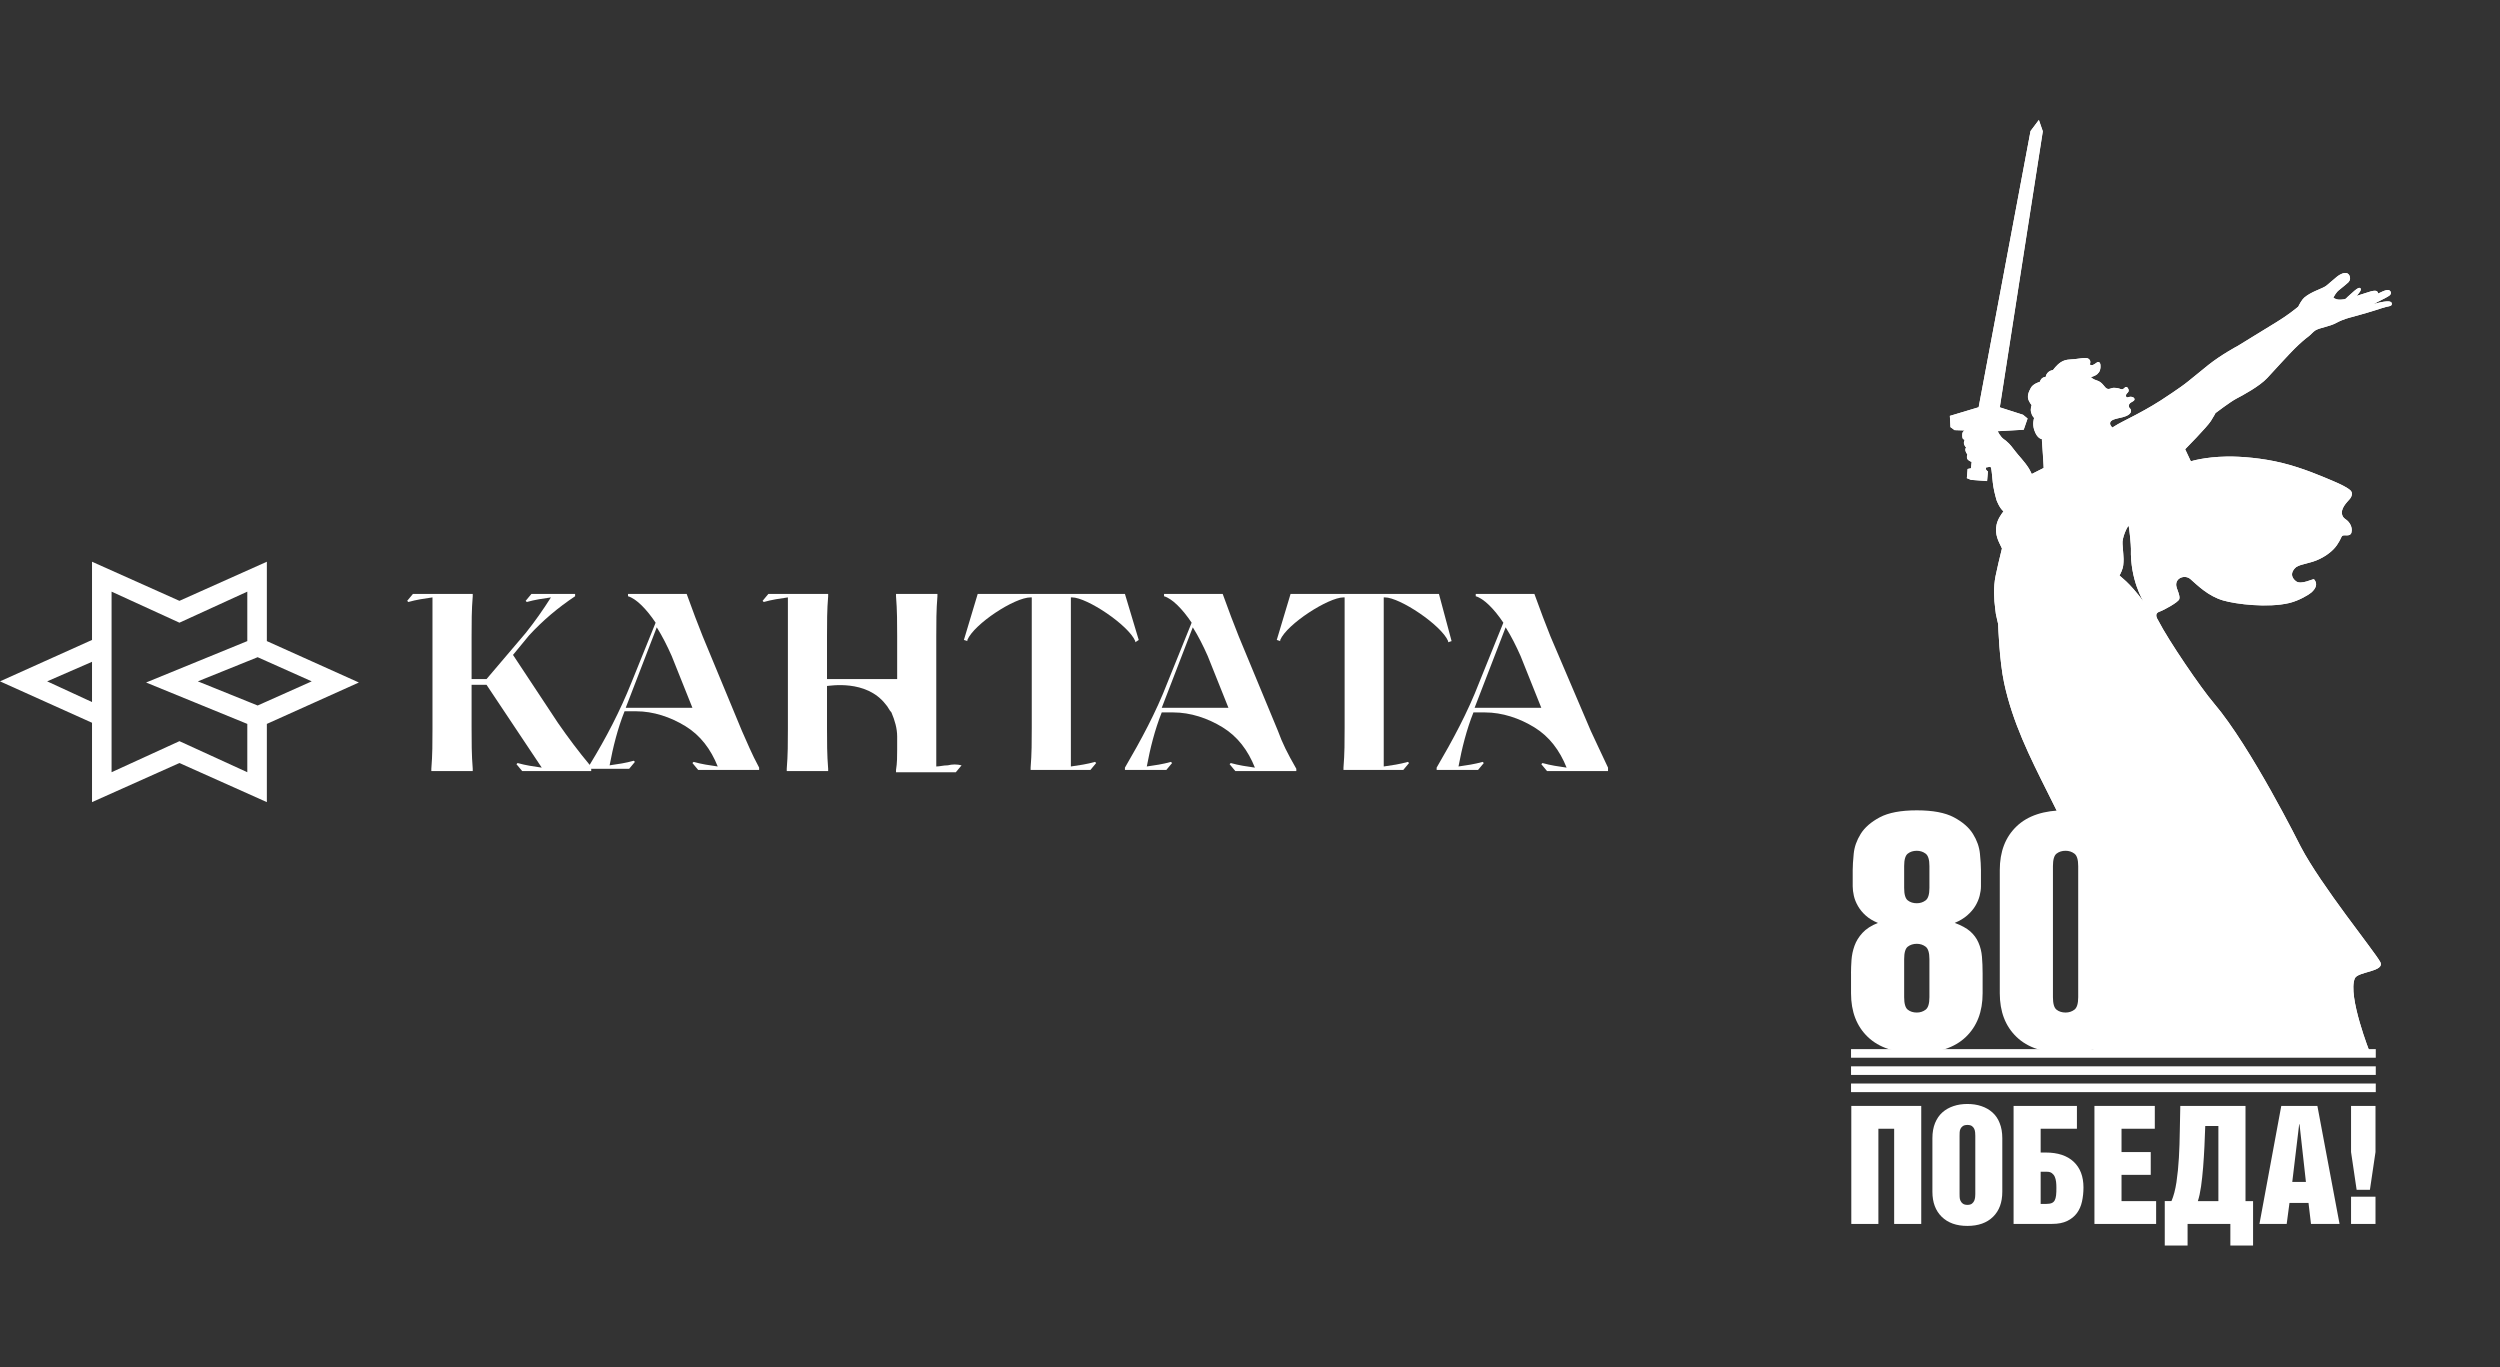 <?xml version="1.0" encoding="UTF-8"?> <svg xmlns="http://www.w3.org/2000/svg" width="810" height="443" viewBox="0 0 810 443" fill="none"><rect x="0" y="0" width="810" height="443" fill="#333333" stroke="none"/><mask id="mask0_62_196" style="mask-type:luminance" maskUnits="userSpaceOnUse" x="562" y="0" width="248" height="443"><path d="M809.269 0H562V442.44H809.269V0Z" fill="white"></path></mask><g mask="url(#mask0_62_196)"><path d="M769.022 98.522C769.7 98.158 770.315 97.844 770.554 97.719C771.483 97.254 772.298 96.852 772.725 96.614C774.069 95.873 774.458 95.685 774.621 95.158C774.759 94.718 774.52 94.254 774.018 94.015C773.177 93.626 770.528 95.17 770.516 95.107C770.453 94.605 770.164 94.216 769.524 94.204C768.758 94.191 767.792 94.492 766.398 94.969C765.118 95.409 763.837 95.81 763.549 95.886C764.264 95.032 764.478 94.706 764.478 94.706C764.478 94.706 765.155 93.927 764.804 93.438C764.704 93.312 764.465 93.224 764.176 93.325C763.561 93.538 762.456 94.505 760.573 96.25C760.335 96.476 760.234 96.651 759.87 96.89C759.155 97.078 757.849 97.191 757.159 97.003C756.606 96.852 756.242 96.639 756.004 96.451C756.042 96.413 756.782 94.756 757.925 93.927C758.653 93.4 760.661 91.668 760.85 91.492C761.54 90.764 761.44 90.199 761.377 89.81C761.314 89.345 761.05 88.918 760.699 88.68C759.481 87.839 757.385 89.496 757.146 89.684C756.669 90.073 754.472 91.944 753.782 92.534C753.292 92.961 751.861 93.576 750.907 93.978L750.355 94.216C749.175 94.731 747.681 95.497 746.576 96.438C745.823 97.078 744.919 98.748 744.63 99.363C744.015 99.878 741.115 102.25 737.613 104.359C734.964 105.954 732.139 107.699 729.691 109.218C727.871 110.348 726.252 111.339 725.122 112.03C724.909 112.143 719.762 114.879 715.506 118.256C714.213 119.286 712.945 120.315 711.752 121.307C710.748 122.123 709.819 122.889 708.915 123.604C706.404 125.676 700.73 129.304 700.09 129.743C699.249 130.27 698.383 130.81 697.378 131.413C694.692 133.044 689.03 135.995 687.461 136.76C686.846 137.062 685.741 137.689 684.511 138.455C684.473 138.48 684.423 138.505 684.385 138.518L684.348 138.53C684.021 138.191 683.708 137.714 683.67 137.426C683.431 135.919 685.528 135.744 687.75 135.179C689.231 134.802 690.449 134.074 690.436 133.157C690.424 132.304 689.922 132.442 689.771 131.827C689.407 130.383 691.277 130.258 691.528 129.592C691.616 129.366 691.579 128.889 690.989 128.688C690.399 128.488 690.11 128.538 689.294 128.764C688.867 128.889 688.541 128.098 689.055 127.546C689.57 126.994 689.796 126.818 689.633 126.228C689.407 125.399 688.892 125.274 688.578 125.462C688.265 125.663 688.001 126.203 687.373 126.127C686.746 126.052 686.469 125.663 684.875 125.663C683.946 125.663 683.193 126.479 682.276 125.701C681.724 125.236 680.996 123.742 679.326 123.265C678.058 122.901 677.443 122.211 677.443 122.211C677.443 122.211 679 121.721 679.49 121.232C680.393 120.315 680.331 120.077 680.481 119.436C680.544 119.173 680.795 117.152 679.678 117.302C679.402 117.34 678.422 118.281 677.795 118.319C677.167 118.357 677.067 118.156 677.167 117.804C677.381 117.051 677.155 116.612 676.627 116.235C675.899 115.708 673.928 116.198 672.234 116.361C670.551 116.536 669.258 116.373 667.702 117.365C666.346 118.231 665.141 119.913 665.141 119.913C665.141 119.913 663.948 120.001 663.195 121.081C662.818 121.633 662.818 122.098 662.818 122.098C662.818 122.098 661.701 122.148 661.174 123.102C660.885 123.629 660.898 123.717 660.898 123.717C660.898 123.717 658.751 124.307 658.01 125.625C657.207 127.069 656.642 128.488 657.357 129.894C657.947 131.061 658.249 131.237 658.249 131.237C658.249 131.237 657.759 132.379 658.048 133.559C658.374 134.877 658.952 135.304 659.04 135.417C658.952 135.718 658.437 137.375 659.065 139.296C660.044 142.259 661.538 142.259 661.538 142.259C661.538 142.259 661.764 145.812 661.927 147.971C662.09 150.13 662.128 151.636 662.128 151.636C662.09 151.624 658.261 153.595 658.261 153.595C658.261 153.595 657.759 152.465 657.37 151.85C655.901 149.49 653.855 147.494 653.001 146.314C652.135 145.134 650.993 143.715 650.265 143.163C650.101 142.987 649.813 142.723 649.298 142.384C648.055 141.556 647.227 139.723 647.227 139.723L655.65 139.246L656.906 135.618L655.424 134.4L647.905 131.99C649.198 123.466 661.839 42.558 661.839 42.558L660.559 38.867L660.546 38.892V38.917V38.93L657.897 42.458L641.075 131.952L631.748 134.752L631.949 138.392L633.229 139.321L633.267 139.359L636.581 139.472C636.28 139.635 635.853 139.936 635.803 140.464C635.753 140.991 635.715 141.983 636.079 142.259C636.443 142.522 636.581 142.51 636.581 142.51C636.581 142.51 636.104 143.213 636.38 143.954C636.657 144.707 637.021 144.97 637.021 144.97C637.021 144.97 636.606 145.435 636.857 146.188C637.108 146.954 637.422 147.142 637.422 147.142C637.422 147.142 637.046 148.259 637.498 148.824C637.962 149.402 638.816 149.653 638.816 149.653L638.602 151.724L637.51 151.95L637.259 154.925L638.59 155.478L643.812 155.867L644.088 152.741C644.088 152.741 643.611 152.415 643.523 152.252C643.436 152.088 643.436 151.762 643.461 151.473C643.699 151.423 644.139 151.335 644.553 151.272C644.842 151.235 644.992 151.297 645.105 151.586C645.344 152.503 645.469 154.637 645.657 156.269C645.883 158.29 646.348 160.185 646.875 162.031C646.9 162.131 647.792 164.542 649.122 165.684C648.758 166.161 648.244 166.889 647.854 167.567C645.896 170.994 646.863 173.944 647.704 175.752C647.98 176.405 648.294 177.058 648.633 177.71C648.005 180.121 646.913 184.929 646.561 186.661C645.833 190.302 646.047 194.206 646.448 197.194C646.549 198.323 646.725 199.478 647.013 200.508C647.189 201.349 647.34 201.926 647.39 202.14C647.428 203.207 647.829 214.153 649.323 221.196C652.072 234.076 657.609 245.123 663.471 256.823C670.489 270.821 677.745 285.295 680.996 304.439C683.431 318.826 678.422 339.577 678.372 339.778L678.159 340.656L679.64 340.669C679.59 340.681 679.54 340.682 679.49 340.694C679.49 340.694 704.71 340.832 728.235 340.958L765.745 341.184C765.783 341.184 765.808 341.171 765.846 341.159C766.888 341.159 767.603 341.171 767.905 341.171C767.905 341.171 760.573 322.68 762.959 316.993C763.9 314.733 772.914 314.834 771.181 311.645C769.273 308.13 752.012 286.889 745.459 274.361C745.271 274.009 729.315 241.935 717.301 227.849C713.02 222.841 702.563 207.475 699.312 201.11C697.818 198.788 699.086 198.374 700.077 198.01C701.006 197.671 705.676 195.21 706.078 194.13C706.48 193.051 705.224 190.854 705.099 189.724C704.823 187.138 707.999 186.121 709.706 187.628C712.079 189.712 715.456 193.114 720.276 194.532C724.444 195.762 734.788 197.005 741.655 195.386C744.906 194.62 748.158 192.611 748.886 191.959C750.543 190.477 750.895 189.009 749.765 187.703C749.489 187.389 745.547 189.649 743.865 188.293C741.115 186.071 743.726 183.887 743.965 183.723C745.81 182.569 748.396 182.656 751.648 181.062C755.138 179.342 756.694 177.296 757.146 176.631C758.54 174.572 758.502 173.919 758.891 173.605C759.494 173.116 761.414 174.02 761.841 172.601C762.092 171.76 762.005 170.417 760.988 169.161C760.121 168.094 759.305 168.119 758.891 166.914C758.176 164.843 760.398 162.734 761.264 161.73C762.042 160.838 762.18 159.872 761.841 159.307C761.829 159.269 761.653 158.227 755.539 155.691C752.376 154.373 746.199 151.649 739.333 149.967C733.006 148.423 726.101 147.845 721.507 147.921C714.163 148.046 709.832 149.465 709.832 149.465L707.986 145.548C707.986 145.548 715.079 138.355 716.309 136.409C717.54 134.463 717.816 133.823 717.816 133.823C717.816 133.823 722.636 130.157 724.582 129.14C726.528 128.136 732.139 125.111 734.587 122.449C737.035 119.788 741.705 114.679 743.438 112.959C745.17 111.239 747.103 109.582 747.756 109.142C748.409 108.716 749.514 107.423 750.166 107.033C751.773 106.092 754.774 105.816 756.996 104.585C759.23 103.368 761.515 102.84 762.281 102.64C764.189 102.15 769.248 100.669 771.708 99.828C773.943 99.062 774.885 99.363 774.947 98.472C775.098 96.651 769.763 98.371 769.022 98.522ZM686.72 186.448C686.997 185.983 687.8 184.439 687.938 183.108C688.089 181.677 688.039 180.497 687.938 179.418C687.838 178.338 687.762 176.857 687.7 176.304C687.474 174.308 689.143 170.756 689.645 170.354C689.934 170.969 690.449 176.907 690.424 177.786C690.11 187.904 694.466 194.871 694.466 194.871C689.834 188.532 686.821 186.711 686.72 186.448Z" fill="white"></path></g><mask id="mask1_62_196" style="mask-type:luminance" maskUnits="userSpaceOnUse" x="562" y="0" width="248" height="443"><path d="M809.269 0H562V442.44H809.269V0Z" fill="white"></path></mask><g mask="url(#mask1_62_196)"><path d="M599.736 339.914V340.504V342.701H769.75V340.504V339.914H599.736Z" fill="white"></path></g><mask id="mask2_62_196" style="mask-type:luminance" maskUnits="userSpaceOnUse" x="562" y="0" width="248" height="443"><path d="M809.269 0H562V442.44H809.269V0Z" fill="white"></path></mask><g mask="url(#mask2_62_196)"><path d="M599.736 345.49V346.093V348.277H769.75V346.093V345.49H599.736Z" fill="white"></path></g><mask id="mask3_62_196" style="mask-type:luminance" maskUnits="userSpaceOnUse" x="562" y="0" width="248" height="443"><path d="M809.269 0H562V442.44H809.269V0Z" fill="white"></path></mask><g mask="url(#mask3_62_196)"><path d="M599.736 351.062V351.665V353.849H769.75V351.665V351.062H599.736Z" fill="white"></path></g><mask id="mask4_62_196" style="mask-type:luminance" maskUnits="userSpaceOnUse" x="562" y="0" width="248" height="443"><path d="M809.269 0H562V442.44H809.269V0Z" fill="white"></path></mask><g mask="url(#mask4_62_196)"><path d="M769.022 98.52C769.712 98.156 770.315 97.842 770.553 97.716C771.482 97.252 772.298 96.85 772.725 96.612C774.068 95.871 774.458 95.683 774.621 95.143C774.759 94.704 774.52 94.239 774.018 94.013C773.177 93.624 770.528 95.168 770.516 95.105C770.453 94.603 770.164 94.214 769.524 94.201C768.758 94.189 767.792 94.478 766.398 94.954C765.118 95.394 763.837 95.796 763.548 95.871C764.264 95.017 764.477 94.691 764.477 94.691C764.477 94.691 765.155 93.913 764.804 93.423C764.703 93.285 764.465 93.21 764.176 93.31C763.561 93.523 762.456 94.49 760.573 96.235C760.335 96.448 760.234 96.637 759.87 96.875C759.155 97.064 757.849 97.177 757.159 96.988C756.606 96.838 756.242 96.624 756.004 96.436C756.041 96.398 756.782 94.741 757.924 93.913C758.653 93.385 760.661 91.653 760.849 91.477C761.54 90.749 761.439 90.184 761.377 89.795C761.314 89.331 761.05 88.916 760.699 88.665C759.481 87.824 757.385 89.481 757.146 89.669C756.669 90.059 754.472 91.929 753.782 92.519C753.28 92.946 751.861 93.561 750.907 93.963L750.355 94.201C749.175 94.716 747.681 95.482 746.589 96.423C745.835 97.064 744.931 98.721 744.643 99.348C744.028 99.863 741.128 102.236 737.625 104.345C734.976 105.939 732.152 107.684 729.704 109.203C727.884 110.333 726.264 111.324 725.134 112.015C724.921 112.128 719.774 114.865 715.518 118.242C714.225 119.271 712.957 120.3 711.765 121.292C710.76 122.108 709.832 122.874 708.928 123.589C706.417 125.648 700.743 129.289 700.102 129.728C699.261 130.255 698.395 130.795 697.391 131.398C694.704 133.03 689.043 135.98 687.473 136.746C686.858 137.047 685.754 137.675 684.523 138.44C684.486 138.465 684.436 138.491 684.398 138.503L684.373 138.516C684.046 138.177 683.733 137.7 683.695 137.411C683.456 135.904 685.553 135.729 687.775 135.164C689.256 134.787 690.474 134.059 690.461 133.143C690.449 132.289 689.947 132.427 689.796 131.812C689.432 130.368 691.302 130.243 691.553 129.577C691.641 129.351 691.604 128.874 691.014 128.674C690.424 128.473 690.135 128.51 689.319 128.749C688.892 128.874 688.566 128.084 689.08 127.531C689.595 126.979 689.821 126.803 689.658 126.213C689.419 125.385 688.917 125.259 688.603 125.447C688.289 125.648 688.026 126.188 687.398 126.113C686.77 126.037 686.494 125.648 684.9 125.648C683.971 125.648 683.218 126.464 682.314 125.686C681.762 125.221 681.033 123.727 679.364 123.25C678.096 122.886 677.481 122.196 677.481 122.196C677.481 122.196 679.037 121.706 679.527 121.217C680.431 120.3 680.368 120.062 680.519 119.422C680.582 119.158 680.833 117.137 679.715 117.287C679.439 117.325 678.46 118.267 677.832 118.304C677.205 118.342 677.104 118.141 677.205 117.79C677.418 117.036 677.192 116.597 676.665 116.22C675.937 115.693 673.966 116.183 672.271 116.346C670.589 116.522 669.296 116.358 667.739 117.35C666.383 118.216 665.178 119.899 665.178 119.899C665.178 119.899 663.986 119.974 663.232 121.066C662.856 121.618 662.856 122.083 662.856 122.083C662.856 122.083 661.739 122.133 661.211 123.087C660.923 123.614 660.935 123.702 660.935 123.702C660.935 123.702 658.788 124.292 658.048 125.611C657.244 127.054 656.679 128.46 657.395 129.879C657.985 131.046 658.286 131.222 658.286 131.222C658.286 131.222 657.797 132.364 658.085 133.532C658.412 134.85 658.989 135.277 659.077 135.39C658.989 135.691 658.475 137.348 659.102 139.269C660.081 142.244 661.575 142.232 661.575 142.232C661.575 142.232 661.801 145.784 661.965 147.943C662.128 150.09 662.165 151.609 662.165 151.609C662.128 151.597 658.299 153.567 658.299 153.567C658.299 153.567 657.797 152.438 657.408 151.822C655.939 149.462 653.893 147.466 653.039 146.286C652.173 145.106 651.03 143.688 650.302 143.135C650.139 142.96 649.85 142.696 649.336 142.357C648.093 141.529 647.277 139.696 647.277 139.696L655.7 139.219L656.956 135.591L655.474 134.373L647.955 131.963C649.248 123.439 661.889 42.531 661.889 42.531L660.609 38.84L660.596 38.865L660.546 38.915V38.928L657.897 42.455L641.088 131.95L631.76 134.75L631.961 138.39L633.229 139.319L633.267 139.357L636.581 139.47C636.28 139.633 635.853 139.934 635.803 140.461C635.753 140.989 635.702 141.98 636.079 142.257C636.456 142.533 636.594 142.508 636.594 142.508C636.594 142.508 636.117 143.211 636.38 143.951C636.644 144.692 637.02 144.968 637.02 144.968C637.02 144.968 636.606 145.433 636.857 146.186C637.108 146.952 637.422 147.14 637.422 147.14C637.422 147.14 637.046 148.257 637.498 148.822C637.962 149.4 638.816 149.651 638.816 149.651L638.602 151.722L637.51 151.948L637.259 154.911L638.59 155.463L643.812 155.865L644.088 152.739C644.088 152.739 643.611 152.412 643.523 152.249C643.435 152.086 643.435 151.76 643.46 151.471C643.699 151.421 644.138 151.32 644.553 151.27C644.841 151.232 644.992 151.295 645.105 151.584C645.344 152.5 645.469 154.634 645.657 156.266C645.883 158.288 646.348 160.183 646.875 162.029C646.9 162.129 647.791 164.539 649.122 165.682C648.758 166.159 648.243 166.887 647.854 167.565C645.896 170.992 646.863 173.942 647.704 175.75C647.98 176.402 648.294 177.055 648.633 177.708C648.005 180.118 646.913 184.926 646.561 186.659C645.833 190.312 646.047 194.204 646.448 197.191C646.549 198.321 646.724 199.476 647.013 200.518C647.189 201.359 647.34 201.937 647.39 202.15C647.427 203.217 647.817 214.164 649.323 221.206C652.072 234.086 657.608 245.134 663.471 256.834C670.488 270.831 677.744 285.305 680.996 304.449C683.431 318.836 678.422 339.587 678.372 339.788L678.159 340.667L679.64 340.679C679.59 340.692 679.54 340.692 679.489 340.704C679.489 340.704 704.71 340.842 728.235 340.968L765.745 341.194C765.783 341.194 765.808 341.181 765.846 341.169C766.888 341.169 767.603 341.181 767.905 341.181C767.905 341.181 760.573 322.702 762.958 317.003C763.9 314.743 772.913 314.844 771.181 311.655C769.273 308.14 752.012 286.899 745.459 274.371C745.27 274.019 729.315 241.945 717.301 227.86C713.02 222.851 702.563 207.485 699.312 201.121C697.818 198.798 699.086 198.384 700.077 198.02C701.006 197.681 705.676 195.22 706.078 194.141C706.492 193.061 705.224 190.864 705.099 189.734C704.823 187.148 707.999 186.132 709.706 187.638C712.079 189.722 715.456 193.124 720.276 194.542C724.444 195.773 734.801 197.016 741.655 195.396C744.906 194.63 748.158 192.622 748.886 191.969C750.543 190.488 750.894 189.019 749.765 187.713C749.488 187.399 745.534 189.659 743.864 188.303C741.115 186.081 743.726 183.897 743.965 183.734C745.81 182.579 748.396 182.667 751.648 181.072C755.125 179.353 756.694 177.306 757.146 176.641C758.54 174.582 758.502 173.929 758.904 173.616C759.506 173.126 761.427 174.03 761.854 172.611C762.105 171.77 762.017 170.427 761 169.172C760.134 168.105 759.318 168.13 758.904 166.924C758.176 164.853 760.41 162.744 761.276 161.74C762.055 160.849 762.193 159.882 761.854 159.317C761.854 159.279 761.665 158.237 755.552 155.702C752.388 154.383 746.212 151.659 739.333 149.977C733.005 148.433 726.101 147.856 721.506 147.931C714.162 148.044 709.832 149.475 709.832 149.475L707.986 145.558C707.986 145.558 715.079 138.365 716.309 136.432C717.539 134.486 717.816 133.846 717.816 133.846C717.816 133.846 722.636 130.18 724.582 129.163C726.528 128.159 732.139 125.133 734.587 122.472C737.035 119.811 741.705 114.701 743.438 112.982C745.157 111.262 747.103 109.605 747.756 109.165C748.409 108.738 749.514 107.445 750.166 107.056C751.773 106.115 754.773 105.839 756.995 104.608C759.23 103.391 761.515 102.851 762.281 102.662C764.189 102.16 769.248 100.692 771.708 99.85C773.943 99.085 774.884 99.386 774.947 98.495C775.098 96.649 769.763 98.369 769.022 98.52ZM730.696 275.4C733.47 279.681 736.897 285.556 740.513 292.084C741.793 294.407 745.157 300.144 747.04 303.847C747.781 305.316 751.108 305.366 751.535 305.316C757.849 304.449 759.946 304.223 764.804 306.659C764.816 306.671 762.406 306.32 761.038 306.433C757.724 306.684 756.983 306.458 752.062 308.63C751.359 308.944 750.003 309.546 748.622 310.174C746.538 311.115 744.078 310.438 743.387 307.864C742.396 304.111 740.638 298.361 738.052 292.8C733.96 284.037 734.424 284.565 732.629 280.447C732.328 279.756 730.281 274.773 730.696 275.4ZM721.017 289.021C723.038 292.749 724.017 293.854 727.407 301.374C729.239 305.454 731.637 309.408 733.47 311.768C734.047 312.509 734.55 313.086 734.926 313.551L736.721 315.409L732.516 316.539C732.378 316.589 732.227 316.626 732.077 316.677C729.026 317.681 729.126 319.564 729.189 321.322C729.265 323.016 729.767 325.389 725.385 332.507C726.967 305.165 720.741 292.85 717.364 283.209C717.376 283.221 719.648 286.51 721.017 289.021ZM632.727 138.051C632.689 137.524 632.602 135.867 632.576 135.252C632.915 135.101 641.741 132.641 641.741 132.641L658.324 42.493L660.019 40.283L659.291 42.091L643.046 134.611L647.063 132.49L655.349 135.176L654.269 138.415L642.28 137.599L632.727 138.051ZM636.87 143.675C636.543 142.382 638.1 142.006 638.502 141.968C638.778 141.943 639.167 141.98 639.406 142.307C639.506 142.445 639.581 142.734 639.431 143.01C639.255 143.311 638.929 143.223 638.577 143.349C637.912 143.587 637.46 144.014 637.234 144.253C637.071 144.089 636.895 143.788 636.87 143.675ZM637.334 146.098C636.933 144.742 638.552 144.202 638.878 144.19C639.142 144.165 639.556 144.064 639.77 144.466C639.858 144.642 640.046 145.345 639.217 145.734C638.426 146.111 638.175 146.173 637.899 146.512C637.836 146.588 637.723 146.763 637.723 146.814C637.573 146.701 637.46 146.55 637.334 146.098ZM638.088 148.784C637.962 148.634 637.761 148.358 637.736 148.056C637.661 147.178 638.05 146.939 638.05 146.939C638.05 146.939 638.565 146.387 639.732 146.437C640.51 146.475 640.611 146.826 640.611 147.14C640.611 147.592 640.171 148.031 639.594 148.132C639.054 148.22 638.113 148.508 638.088 148.784ZM642.506 154.898C642.444 155.024 638.113 154.509 638.113 154.509L638.251 152.438L639.217 152.249L639.431 149.663C639.745 149.538 640.209 149.362 640.435 149.299C641.816 148.923 642.569 149.626 642.569 149.626L642.406 152.048L642.695 152.237C642.695 152.249 642.594 154.71 642.506 154.898ZM699.927 225.964C699.939 225.989 699.952 226.002 699.952 226.027C700.203 226.529 700.466 227.019 700.743 227.508C705.011 234.965 708.287 242.096 710.798 248.799C707.798 243.765 704.12 239.171 699.688 235.63C684.297 223.353 678.046 219.047 672.836 211.866C669.823 207.711 668.618 203.857 668.618 203.857C668.43 207.234 669.484 211.515 672.346 216.813C676.715 224.859 684.737 229.266 692.633 239.033C699.964 248.109 700.328 249.176 704.32 256.131C705.752 258.616 706.655 262.345 708.25 262.345C709.154 262.345 708.651 254.285 709.329 254.436C709.719 254.524 709.982 255.089 710.133 255.402C710.974 257.135 711.363 259.131 711.765 261.001C712.367 263.813 712.832 266.663 713.259 269.5C713.698 272.5 714.075 275.513 714.376 278.526C714.414 278.89 714.451 279.254 714.476 279.618C714.501 279.907 714.451 280.409 714.577 280.673C710.961 272.877 707.095 265.709 705.074 262.332C701.107 255.716 693.198 246.552 691.779 244.845C686.444 238.468 677.732 232.103 672.083 226.73C668.028 222.876 673.451 230.647 676.037 233.408C679.678 237.313 688.064 245.159 695.244 256.206C697.278 259.332 697.165 260.487 694.278 257.21C689.256 251.498 675.899 242.07 679.64 246.188C679.64 246.188 681.988 248.121 683.896 250.394C700.73 270.404 701.659 293.591 701.659 301.311C701.734 313.902 699.763 331.113 691.039 336.712C686.419 339.675 679.966 339.21 679.966 339.21C680.895 335.055 684.599 317.141 682.402 304.173C679.125 284.816 671.819 270.241 664.751 256.156C658.927 244.544 653.428 233.572 650.716 220.88C649.737 216.26 649.235 209.933 648.997 205.904C648.946 202.589 648.896 198.359 650.001 194.856C650.327 193.814 651.231 191.63 652.248 189.835C653.277 188.04 654.545 186.897 655.261 186.182C656.027 185.416 659.416 182.742 665.417 182.202C671.581 181.65 675.108 183.734 676.954 184.387C678.749 185.014 686.143 188.856 692.52 201.058C694.039 203.958 694.755 208.326 695.797 213.147C684.486 200.681 674.48 192.86 674.104 193.45C673.677 194.103 685.691 206.594 686.62 207.761C687.172 208.477 694.717 216.21 699.927 225.964ZM675.045 175.135C677.744 176.051 678.259 177.269 678.259 177.269C678.259 177.269 665.58 175.524 662.065 177.57C662.065 177.57 666.973 178.574 670.915 181.211C670.627 181.16 668.279 180.369 664.274 180.909C660.42 181.436 657.859 182.73 656.378 183.684C655.236 184.412 656.202 180.47 667.4 168.82C672.284 163.736 675.786 163.861 675.786 163.861C675.786 163.861 673.363 167.753 672.773 170.364C672.246 172.624 672.698 174.331 675.045 175.135ZM687.938 179.415C687.838 178.336 687.775 176.854 687.699 176.302C687.473 174.306 689.143 170.753 689.645 170.352C689.934 170.967 690.449 176.905 690.424 177.783C690.11 187.902 694.466 194.869 694.466 194.869C689.821 188.542 686.808 186.709 686.708 186.445C686.984 185.981 687.787 184.437 687.925 183.106C688.101 181.662 688.051 180.495 687.938 179.415ZM733.395 150.354C732.867 149.977 732.089 149.651 731.185 149.387C735.353 149.877 739.157 150.58 742.27 151.383C745.296 152.161 751.673 154.597 758 157.635C758.401 157.823 759.393 158.363 760.084 158.727C758.565 158.903 756.757 159.97 756.757 159.97C756.757 159.97 746.727 154.547 737.964 153.605C730.721 152.814 721.393 153.442 721.393 153.442C721.393 153.442 725.724 151.496 733.395 150.354ZM708.488 160.233C710.836 160.083 713.372 159.92 715.054 159.882C721.531 159.744 723.076 161.275 723.076 161.275C723.076 161.275 709.204 160.886 702.55 165.518C701.772 166.058 705.601 165.293 708.513 164.828C715.28 163.736 723.377 165.28 729.767 167.753C736.633 170.414 740.952 168.079 750.518 168.72C759.017 169.285 758.703 173.076 758.703 173.076C758.703 173.076 755.087 170.389 749.777 173.553C746.551 175.486 743.111 178.436 743.111 178.436C743.111 178.436 741.68 177.218 732.139 175.461C726.076 174.344 700.215 172.184 682.866 156.693C682.502 156.367 682.176 156.066 681.875 155.789C677.493 157.434 672.748 161.74 668.568 165.343C664.827 168.569 661.638 172.8 657.859 176.202C657.859 176.202 652.047 181.248 650.327 184.399C649.926 185.127 648.394 188.19 647.478 191.856C647.478 190.237 647.603 188.567 647.93 186.96C648.281 185.203 648.633 183.658 648.946 182.315C649.323 180.658 649.788 178.863 650.202 177.357C651.206 175.361 653.742 170.264 653.303 170.201C652.411 170.088 650.968 170 649.649 170.352C649.059 170.515 648.57 170.703 648.168 170.891C648.281 170.075 648.532 169.209 649.059 168.28C649.649 167.251 651.143 165.217 651.143 165.217C651.143 165.217 648.934 163.899 648.181 161.401C647.503 159.154 647.189 156.254 646.95 154.132C646.75 152.35 646.649 151.484 646.436 151.044C646.072 150.316 645.582 149.676 644.49 149.839C644.389 149.852 644.264 149.877 644.151 149.889C644.264 149.739 644.364 149.588 644.364 149.475C644.389 148.609 643.385 148.031 643.285 147.604C643.172 147.09 643.209 146.06 643.347 145.495C643.812 143.612 641.703 144.115 640.787 142.508C639.92 140.976 640.109 139.482 638.552 140.336C637.962 140.65 636.907 141.227 636.468 141.541C636.041 140.386 636.493 139.984 637.397 139.281C637.585 139.156 637.811 139.018 637.949 138.942C639.18 138.252 641.013 138.026 641.766 138.177C642.958 138.428 643.699 139.934 643.674 140.738C643.649 141.541 643.699 142.545 644.088 143.412C644.465 144.278 644.502 145.169 644.603 145.646C644.703 146.123 645.118 146.311 645.118 146.311C646.235 144.73 647.013 143.964 648.369 143.675C649.122 143.725 649.737 143.562 651.306 145.822C651.608 146.261 653.127 148.358 654.206 150.153C655.286 151.935 656.767 155.626 656.767 155.626L663.371 152.5C663.371 152.5 662.617 146.362 662.592 144.931C662.529 141.177 662.078 139.445 662.078 139.445C662.078 139.445 661.249 139.658 660.822 139.394C660.646 139.281 660.207 139.131 660.019 138.202C659.542 135.942 660.634 134.863 660.634 134.863C659.981 134.298 659.642 133.08 659.868 131.523C660.031 130.419 659.253 131.184 658.788 132.151C658.625 131.925 658.638 131.536 658.826 131.046C659.667 128.95 660.885 127.117 661.6 124.958C661.6 124.958 661.161 125.058 660.747 125.234C660.345 125.41 659.818 125.949 659.316 126.678C658.977 127.18 658.161 127.77 657.709 128.423C657.696 128.36 657.696 126.866 659.265 125.297C660.019 124.543 661.626 124.092 661.626 124.092C661.626 124.092 661.701 123.313 662.329 123.024C662.793 122.811 663.458 122.635 663.458 122.635C663.458 122.635 663.509 121.644 664.086 121.204C664.664 120.765 664.99 120.677 665.454 120.577C666.697 119.233 668.103 117.3 670.062 117.124C671.53 116.986 673.012 116.798 673.69 116.672C673.865 116.635 675.234 116.446 675.409 116.823C674.229 116.81 672.773 116.886 671.405 117.363C670.275 117.764 670.237 118.191 669.924 118.505C669.61 118.819 668.944 119.17 668.631 119.296C668.317 119.422 667.965 119.61 667.802 119.886C667.651 120.162 667.727 120.313 667.325 120.514C666.936 120.715 666.421 121.631 666.421 121.631C666.421 121.631 668.455 121.054 669.559 121.091C671.053 121.129 671.957 121.957 671.907 123.175C671.882 123.84 671.078 124.895 669.208 124.656C669.208 124.656 668.969 125.472 669.158 126.025C669.334 126.527 669.685 127.782 669.861 128.448C669.886 128.573 669.924 128.699 669.961 128.824C669.974 128.874 669.986 128.9 669.986 128.9V128.912C670.049 129.113 670.112 129.314 670.175 129.477C670.3 129.866 669.421 128.862 668.656 129.653L667.89 130.23C667.513 130.569 666.848 131.084 666.973 131.348C667.099 131.611 667.262 131.737 667.626 131.787C667.965 131.837 669.811 131.825 670.363 131.774C670.501 131.787 670.627 131.787 670.752 131.799C670.752 131.799 670.752 131.799 670.752 131.812C670.74 131.812 670.815 132.138 670.903 132.59C670.237 132.214 668.995 132.201 668.957 132.226C668.605 132.214 668.292 132.339 667.953 132.515C667.388 132.804 666.747 133.708 666.547 134.611C666.17 136.319 666.534 136.884 668.48 136.783L668.492 136.796C669.396 136.846 669.848 136.796 670.551 136.796C670.614 136.796 670.664 136.783 670.74 136.783C670.3 137.411 669.76 137.725 669.76 137.725C669.76 137.725 669.321 137.737 669.145 137.75C667.927 137.825 667.413 137.624 667.337 137.863C666.71 139.758 668.706 138.039 669.07 138.842C669.221 139.194 668.982 139.984 668.681 140.461C668.43 140.863 666.898 140.361 666.471 140.625C665.542 141.202 666.019 141.466 667.501 142.307C668.555 142.909 671.468 144.052 672.095 144.491C672.723 144.931 675.912 146.575 676.225 146.5C677.23 146.236 679.966 143.575 680.042 143.499C681.824 141.704 686.607 138.767 688.064 138.051C689.256 137.474 692.759 135.653 695.596 134.084C695.018 135.139 694.416 136.959 694.165 140.097C693.951 142.947 693.801 145.408 692.934 144.428C690.788 141.968 690.913 139.131 690.499 139.846C689.419 141.754 689.281 142.771 689.557 144.29C690.047 147.065 692.081 147.918 691.139 147.931C687.674 147.969 686.582 147.203 684.611 145.144C683.356 143.826 681.059 144.441 681.059 144.441C681.059 144.441 683.004 146.173 685.578 148.37C688.867 151.182 694.529 151.923 698.282 152.551C704.597 153.605 706.467 155.865 706.467 155.865C706.467 155.865 690.323 154.785 688.967 153.68L690.147 155.225C683.544 155.036 677.531 147.19 677.531 147.19C677.531 147.19 678.272 150.027 679.477 151.571C681.184 153.756 683.368 155.212 686.017 156.743C691.428 159.894 702.5 160.623 708.488 160.233ZM755.954 99.675C754.623 99.863 753.92 100.139 753.179 100.528C751.133 101.583 749.551 102.562 749.049 102.637C746.438 103.014 746.463 104.031 744.367 105.952C743.5 106.742 731.135 116.308 727.168 118.907C723.214 121.493 715.87 127.468 715.079 127.971C713.397 129.038 711.903 132.051 709.555 134.611C705.978 138.528 701.647 142.194 701.27 142.583C700.504 143.374 697.516 143.361 696.926 139.495C696.512 136.783 696.663 134.524 696.801 133.406C697.278 133.13 697.73 132.867 698.106 132.641C700.881 130.958 702.676 129.803 705.438 127.983C707.421 126.678 709.844 124.707 712.644 122.409C713.849 121.43 715.091 120.401 716.384 119.371C720.527 116.07 725.724 113.321 725.812 113.27C726.98 112.555 728.599 111.563 730.432 110.433C732.867 108.927 735.692 107.182 738.341 105.587C742.383 103.152 745.534 100.466 745.672 100.353L745.86 100.102C746.3 99.11 747.053 97.955 747.379 97.616C748.133 96.838 749.903 95.959 750.907 95.532L751.459 95.293C752.614 94.804 754.045 94.201 754.711 93.624C755.389 93.021 757.56 91.189 758.037 90.799C758.653 90.297 759.594 89.745 759.87 89.858C759.883 89.87 760.272 90.059 759.807 90.511C759.782 90.523 757.749 92.281 757.071 92.77C756.744 93.009 756.456 93.285 756.205 93.561C755.941 93.8 755.69 94.038 755.514 94.251C754.347 95.72 753.593 96.047 753.719 96.135C754.761 96.85 756.142 97.603 756.142 97.603C757.159 98.256 758.289 98.131 759.079 97.867C758.163 98.859 756.77 99.562 755.954 99.675ZM762.105 97.98C762.456 97.591 762.557 97.302 762.921 96.875C762.921 96.875 765.13 96.147 766.26 95.783C769.147 94.854 769.373 94.854 769.486 95.155C769.624 95.494 768.896 95.796 768.507 95.946C767.553 96.31 762.72 97.779 762.105 97.98ZM674.769 150.379C671.581 157.346 666.019 153.768 660.998 157.974C657.747 160.698 657.269 164.163 657.269 164.163C657.269 164.163 658.663 163.811 659.893 163.535C659.303 164.062 654.847 172.749 654.721 172.975C654.596 173.189 660.948 166.121 672.761 158.438C677.004 155.676 680.293 154.484 680.293 154.484C677.832 152.023 676.815 148.044 676.815 148.044C676.815 148.044 675.472 148.847 674.769 150.379ZM664.676 128.284C664.613 129.126 664.99 128.987 665.806 129.113C665.743 129.201 665.68 129.276 665.605 129.351C665.291 129.364 664.977 129.326 664.676 129.402C664.4 129.464 664.086 129.527 663.835 129.879C664.588 129.766 665.09 129.929 665.065 130.481C666.848 129.301 667.714 128.36 667.262 126.376C667.802 125.623 668.128 125.071 668.191 124.129C667.639 124.682 667.463 125.046 666.66 124.97C663.295 124.23 662.228 126.477 662.228 126.477C663.584 125.975 664.726 125.359 665.894 126.238C665.115 126.314 663.559 126.565 662.73 127.544C661.626 128.849 662.04 130.481 662.09 131.536C662.103 131.724 662.668 130.795 663.258 130.645C663.145 130.255 663.157 130.105 663.308 129.665C663.521 128.95 664.111 128.435 664.676 128.284ZM663.207 129.176C663.145 129.402 663.094 129.527 663.094 129.527C663.094 129.527 662.969 128.561 663.471 128.008C663.961 127.468 664.877 127.142 665.166 127.092C665.454 127.042 665.505 127.129 665.505 127.129C665.48 127.23 665.442 127.318 665.417 127.418C665.417 127.418 664.375 127.807 663.961 128.234C663.521 128.661 663.27 128.95 663.207 129.176Z" fill="white"></path></g><mask id="mask5_62_196" style="mask-type:luminance" maskUnits="userSpaceOnUse" x="562" y="0" width="248" height="443"><path d="M809.269 0H562V442.44H809.269V0Z" fill="white"></path></mask><g mask="url(#mask5_62_196)"><path d="M599.824 396.557H608.599V365.712H613.708V396.557H622.483V358.318H599.824V396.557Z" fill="white"></path></g><mask id="mask6_62_196" style="mask-type:luminance" maskUnits="userSpaceOnUse" x="562" y="0" width="248" height="443"><path d="M809.269 0H562V442.44H809.269V0Z" fill="white"></path></mask><g mask="url(#mask6_62_196)"><path d="M645.545 360.426C644.54 359.522 643.335 358.844 641.954 358.38C640.573 357.915 639.067 357.689 637.435 357.689C635.803 357.689 634.296 357.915 632.916 358.38C631.535 358.844 630.33 359.522 629.325 360.426C628.308 361.33 627.53 362.485 626.953 363.878C626.388 365.284 626.099 366.904 626.099 368.749V386.136C626.099 389.576 627.116 392.275 629.124 394.246C631.145 396.217 633.907 397.196 637.422 397.196C640.962 397.196 643.737 396.217 645.745 394.246C647.754 392.275 648.746 389.576 648.746 386.136V368.749C648.746 366.904 648.457 365.284 647.892 363.878C647.352 362.472 646.561 361.33 645.545 360.426ZM639.996 386.877C639.996 387.128 639.983 387.454 639.946 387.856C639.908 388.258 639.807 388.659 639.657 389.023C639.494 389.4 639.243 389.714 638.916 389.977C638.577 390.241 638.088 390.379 637.447 390.379C636.807 390.379 636.318 390.241 635.954 389.977C635.602 389.714 635.338 389.387 635.188 389.023C635.025 388.647 634.937 388.258 634.924 387.856C634.912 387.454 634.899 387.115 634.899 386.877V367.996C634.899 367.67 634.912 367.318 634.924 366.904C634.937 366.502 635.025 366.113 635.188 365.761C635.351 365.41 635.602 365.109 635.954 364.858C636.305 364.607 636.807 364.481 637.447 364.481C638.088 364.481 638.577 364.607 638.916 364.858C639.255 365.109 639.506 365.41 639.657 365.761C639.82 366.113 639.908 366.502 639.946 366.904C639.983 367.318 639.996 367.67 639.996 367.996V386.877Z" fill="white"></path></g><mask id="mask7_62_196" style="mask-type:luminance" maskUnits="userSpaceOnUse" x="562" y="0" width="248" height="443"><path d="M809.269 0H562V442.44H809.269V0Z" fill="white"></path></mask><g mask="url(#mask7_62_196)"><path d="M662.818 373.42H661.174V365.712H672.924V358.318H652.399V396.544H664.89C666.835 396.544 668.467 396.23 669.786 395.59C671.091 394.95 672.146 394.096 672.924 393.042C673.702 391.975 674.255 390.732 674.568 389.288C674.882 387.857 675.045 386.338 675.045 384.744C675.045 381.166 673.978 378.379 671.857 376.396C669.735 374.412 666.722 373.42 662.818 373.42ZM666.17 387.28C666.095 387.932 665.957 388.472 665.743 388.874C665.53 389.288 665.216 389.589 664.789 389.778C664.362 389.966 663.772 390.066 663.032 390.066H661.174V379.647H663.195C663.873 379.647 664.413 379.798 664.814 380.099C665.216 380.4 665.53 380.789 665.743 381.266C665.957 381.743 666.095 382.296 666.17 382.911C666.245 383.526 666.27 384.179 666.27 384.857C666.283 385.811 666.245 386.614 666.17 387.28Z" fill="white"></path></g><mask id="mask8_62_196" style="mask-type:luminance" maskUnits="userSpaceOnUse" x="562" y="0" width="248" height="443"><path d="M809.269 0H562V442.44H809.269V0Z" fill="white"></path></mask><g mask="url(#mask8_62_196)"><path d="M687.373 380.651H696.839V373.27H687.373V365.712H698.157V358.318H678.598V396.557H698.584V389.163H687.373V380.651Z" fill="white"></path></g><mask id="mask9_62_196" style="mask-type:luminance" maskUnits="userSpaceOnUse" x="562" y="0" width="248" height="443"><path d="M809.269 0H562V442.44H809.269V0Z" fill="white"></path></mask><g mask="url(#mask9_62_196)"><path d="M727.532 358.318H706.417C706.342 360.867 706.291 363.603 706.254 366.503C706.216 369.416 706.128 372.278 705.965 375.09C705.802 377.902 705.538 380.551 705.174 383.011C704.798 385.472 704.27 387.518 703.555 389.15H701.383V403.562H708.777V396.544H722.636V403.562H729.993V389.163H727.545V358.318H727.532ZM718.757 389.163H712.104C712.531 387.882 712.87 386.288 713.146 384.38C713.409 382.472 713.635 380.413 713.811 378.216C713.987 376.019 714.125 373.759 714.238 371.437C714.338 369.114 714.426 366.905 714.502 364.821H718.757V389.163Z" fill="white"></path></g><mask id="mask10_62_196" style="mask-type:luminance" maskUnits="userSpaceOnUse" x="562" y="0" width="248" height="443"><path d="M809.269 0H562V442.44H809.269V0Z" fill="white"></path></mask><g mask="url(#mask10_62_196)"><path d="M739.132 358.318L732.064 396.544H740.889L741.793 389.74H747.957L748.76 396.544H758.012L750.832 358.318H739.132ZM742.697 382.936L744.931 364.269H745.044L747.116 382.936H742.697Z" fill="white"></path></g><mask id="mask11_62_196" style="mask-type:luminance" maskUnits="userSpaceOnUse" x="562" y="0" width="248" height="443"><path d="M809.269 0H562V442.44H809.269V0Z" fill="white"></path></mask><g mask="url(#mask11_62_196)"><path d="M761.741 358.318V373.257L763.549 385.497H767.854L769.662 373.257V358.318H761.741Z" fill="white"></path></g><mask id="mask12_62_196" style="mask-type:luminance" maskUnits="userSpaceOnUse" x="562" y="0" width="248" height="443"><path d="M809.269 0H562V442.44H809.269V0Z" fill="white"></path></mask><g mask="url(#mask12_62_196)"><path d="M769.662 387.73H761.741V396.556H769.662V387.73Z" fill="white"></path></g><mask id="mask13_62_196" style="mask-type:luminance" maskUnits="userSpaceOnUse" x="562" y="0" width="248" height="443"><path d="M809.269 0H562V442.44H809.269V0Z" fill="white"></path></mask><g mask="url(#mask13_62_196)"><path d="M599.724 315.373C599.724 314.004 599.774 312.561 599.887 311.016C600 309.472 600.314 307.953 600.854 306.447C601.393 304.94 602.247 303.547 603.44 302.254C604.62 300.961 606.289 299.881 608.449 299.028C606.867 298.375 605.561 297.597 604.519 296.655C603.477 295.726 602.636 294.697 601.996 293.592C601.356 292.487 600.904 291.37 600.653 290.253C600.402 289.135 600.276 288.119 600.276 287.19V281.917C600.276 280.561 600.389 278.779 600.603 276.594C600.816 274.41 601.569 272.276 602.862 270.192C604.155 268.108 606.214 266.313 609.051 264.807C611.888 263.3 615.88 262.547 621.052 262.547C626.224 262.547 630.217 263.3 633.054 264.807C635.891 266.313 637.95 268.108 639.243 270.192C640.536 272.276 641.289 274.41 641.502 276.594C641.716 278.779 641.829 280.561 641.829 281.917V287.19C641.829 288.119 641.678 289.148 641.402 290.253C641.113 291.37 640.649 292.462 640.008 293.529C639.368 294.609 638.477 295.626 637.372 296.592C636.255 297.559 634.912 298.362 633.33 299.015C635.476 299.806 637.146 300.722 638.339 301.752C639.519 302.794 640.423 304.011 641.025 305.417C641.64 306.811 642.017 308.342 642.155 309.987C642.293 311.632 642.368 313.427 642.368 315.373V321.825C642.368 327.775 640.561 332.496 636.933 335.973C633.305 339.45 628.02 341.195 621.052 341.195C614.085 341.195 608.8 339.45 605.172 335.973C601.544 332.496 599.736 327.775 599.736 321.825V315.373H599.724ZM616.947 287.704C616.947 289.788 617.336 291.131 618.127 291.734C618.918 292.349 619.885 292.65 621.04 292.65C622.119 292.65 623.061 292.349 623.889 291.734C624.718 291.131 625.132 289.776 625.132 287.704V280.599C625.132 278.515 624.718 277.172 623.889 276.569C623.061 275.954 622.107 275.653 621.04 275.653C619.897 275.653 618.918 275.954 618.127 276.569C617.336 277.184 616.947 278.528 616.947 280.599V287.704ZM616.947 323.093C616.947 325.189 617.336 326.533 618.127 327.148C618.918 327.763 619.885 328.064 621.04 328.064C622.119 328.064 623.061 327.763 623.889 327.148C624.718 326.533 625.132 325.189 625.132 323.093V310.765C625.132 308.681 624.718 307.326 623.889 306.711C623.061 306.095 622.107 305.794 621.04 305.794C619.897 305.794 618.918 306.108 618.127 306.711C617.336 307.326 616.947 308.669 616.947 310.765V323.093Z" fill="white"></path></g><mask id="mask14_62_196" style="mask-type:luminance" maskUnits="userSpaceOnUse" x="562" y="0" width="248" height="443"><path d="M809.269 0H562V442.44H809.269V0Z" fill="white"></path></mask><g mask="url(#mask14_62_196)"><path d="M647.93 281.89C647.93 275.939 649.737 271.219 653.365 267.742C656.981 264.264 662.278 262.52 669.233 262.52C676.188 262.52 681.485 264.264 685.113 267.742C688.729 271.219 690.549 275.939 690.549 281.89V321.823C690.549 327.773 688.741 332.493 685.113 335.971C681.485 339.448 676.2 341.193 669.233 341.193C662.266 341.193 656.981 339.461 653.365 335.971C649.737 332.493 647.93 327.773 647.93 321.823V281.89ZM665.153 323.103C665.153 325.187 665.542 326.543 666.333 327.146C667.124 327.761 668.091 328.062 669.246 328.062C670.325 328.062 671.267 327.761 672.095 327.146C672.924 326.53 673.338 325.187 673.338 323.103V280.609C673.338 278.525 672.924 277.182 672.095 276.567C671.267 275.952 670.313 275.651 669.246 275.651C668.103 275.651 667.124 275.952 666.333 276.567C665.542 277.182 665.153 278.525 665.153 280.609V323.103Z" fill="white"></path></g><path d="M86.461 259.889L58.138 247.218L29.814 259.889V234.175L0 220.758L29.814 207.342V182L58.138 194.671L86.461 182V207.715L116.275 221.131L86.461 234.547V259.889ZM36.15 234.547V250.2L58.138 240.137L80.125 250.2V234.547L47.33 221.131L80.125 207.715V191.69L58.138 201.752L36.15 191.69V234.547ZM64.1 220.758L83.479 228.584L100.995 220.758L83.479 212.932L64.1 220.758ZM15.28 220.758L29.814 227.466V214.423L15.28 220.758Z" fill="white"></path><path d="M191.18 247.968C187.453 243.496 184.099 239.024 180.745 234.179L166.212 212.191L171.429 205.856C175.901 201.011 180.745 196.912 186.335 193.185V192.439H172.174L170.311 194.676L170.684 195.048C173.292 194.303 175.901 193.93 178.509 193.557C175.901 197.657 173.292 201.384 170.311 205.11L157.639 220.017H152.795V206.228C152.795 201.756 152.795 197.657 153.167 193.185V192.439H133.788L131.925 194.676L132.298 195.048C134.906 194.303 137.515 193.93 140.124 193.557V236.043C140.124 240.515 140.124 244.614 139.751 249.086V249.832H153.167V249.086C152.795 244.614 152.795 240.142 152.795 235.67V221.881H157.639L175.528 248.713C172.919 248.341 170.311 247.968 167.702 247.223L167.33 247.595L169.193 249.832H191.553V249.086L191.18 247.968Z" fill="white"></path><path d="M202.731 229.334L212.793 203.247C214.656 206.228 216.148 209.21 217.639 212.564L224.347 229.334H202.731ZM240.371 236.788L227.701 206.228C226.21 202.502 224.347 197.657 222.483 192.439H203.476V193.185C206.085 193.93 209.439 197.284 212.42 201.756L204.594 221.136C200.868 230.452 196.396 239.024 191.179 247.595C190.806 247.968 190.806 248.341 190.433 248.341V249.086H203.849L205.712 246.85L205.34 246.477C202.731 247.223 200.123 247.595 197.514 247.968C198.632 242.005 200.123 236.043 202.358 230.452H206.085C211.675 230.452 217.266 232.316 222.111 235.297C226.955 238.279 230.309 242.751 232.545 248.341C229.937 247.968 227.328 247.595 224.719 246.85L224.347 247.223L226.21 249.459H245.961V248.713C243.354 243.869 242.236 240.887 240.371 236.788Z" fill="white"></path><path d="M307.08 247.968C305.589 247.968 304.471 248.341 303.353 248.341V206.228C303.353 201.756 303.353 197.657 303.726 193.185V192.439H290.31V193.185C290.682 197.657 290.682 202.129 290.682 206.228V220.017H267.949V206.228C267.949 201.756 267.949 197.657 268.322 193.185V192.439H248.942L247.08 194.676L247.451 195.048C250.061 194.303 252.67 193.93 255.278 193.557V236.042C255.278 240.515 255.278 244.614 254.906 249.086V249.832H268.322V249.086C267.949 244.614 267.949 240.142 267.949 236.042V222.254C268.694 222.254 280.621 220.017 286.956 228.216C287.701 228.962 288.074 230.08 288.819 230.825C289.937 233.434 290.682 236.042 290.682 238.651C290.682 240.142 290.682 241.26 290.682 242.751C290.682 244.987 290.682 247.223 290.31 249.459V250.204H309.688L311.553 247.968C310.061 247.595 308.57 247.595 307.08 247.968Z" fill="white"></path><path d="M364.478 192.439H316.775L312.303 207.346L313.421 207.719V207.346C315.657 202.129 328.701 193.557 333.919 193.557H334.291V235.67C334.291 240.142 334.291 244.241 333.919 248.713V249.459H353.297L355.16 247.223L354.789 246.85C352.179 247.595 349.57 247.968 346.962 248.341V193.557H347.334C352.179 193.557 365.596 202.502 367.832 207.719V208.092L368.95 207.346L364.478 192.439Z" fill="white"></path><path d="M376.403 229.334L386.465 203.247C388.328 206.228 389.82 209.21 391.311 212.564L398.019 229.334H376.403ZM414.043 236.788L401.373 206.228C399.882 202.502 398.019 197.657 396.155 192.439H377.148V193.185C379.757 193.93 383.111 197.284 386.092 201.756L378.266 221.136C374.54 230.825 369.695 239.769 364.478 248.713V249.459H377.894L379.757 247.223L379.384 246.85C376.776 247.595 374.167 247.968 371.558 248.341C372.676 242.378 374.167 236.415 376.403 230.825H380.13C385.721 230.825 391.311 232.688 396.155 235.67C401 238.651 404.354 243.123 406.59 248.713C403.981 248.341 401.373 247.968 398.764 247.223L398.391 247.595L400.255 249.832H420.007V249.086C417.024 243.869 415.534 240.887 414.043 236.788Z" fill="white"></path><path d="M466.218 192.439H418.142L413.67 207.346L414.788 207.719V207.346C417.024 202.129 430.441 193.557 435.286 193.557H435.659V235.67C435.659 240.142 435.659 244.241 435.286 248.713V249.459H454.664L456.529 247.223L456.156 246.85C453.546 247.595 450.938 247.968 448.329 248.341V193.557H448.702C453.546 193.557 466.963 202.502 469.199 207.719V208.092L470.317 207.719L466.218 192.439Z" fill="white"></path><path d="M477.769 229.334L487.831 203.247C489.695 206.228 491.185 209.21 492.676 212.564L499.384 229.334H477.769ZM515.409 236.788L502.365 206.228C500.876 202.502 499.011 197.657 497.148 192.439H478.142V193.185C480.751 193.93 484.105 197.284 487.086 201.756L479.26 221.136C475.533 230.825 470.689 239.769 465.47 248.713V249.459H478.887L480.751 247.223L480.378 246.85C477.769 247.595 475.161 247.968 472.552 248.341C473.67 242.378 475.161 236.415 477.397 230.825H481.123C486.713 230.825 492.303 232.688 497.148 235.67C501.994 238.651 505.346 243.123 507.583 248.713C504.975 248.341 502.365 247.968 499.758 247.223L499.384 247.595L501.247 249.832H520.999V248.713C518.763 243.869 517.273 240.887 515.409 236.788Z" fill="white"></path></svg> 
